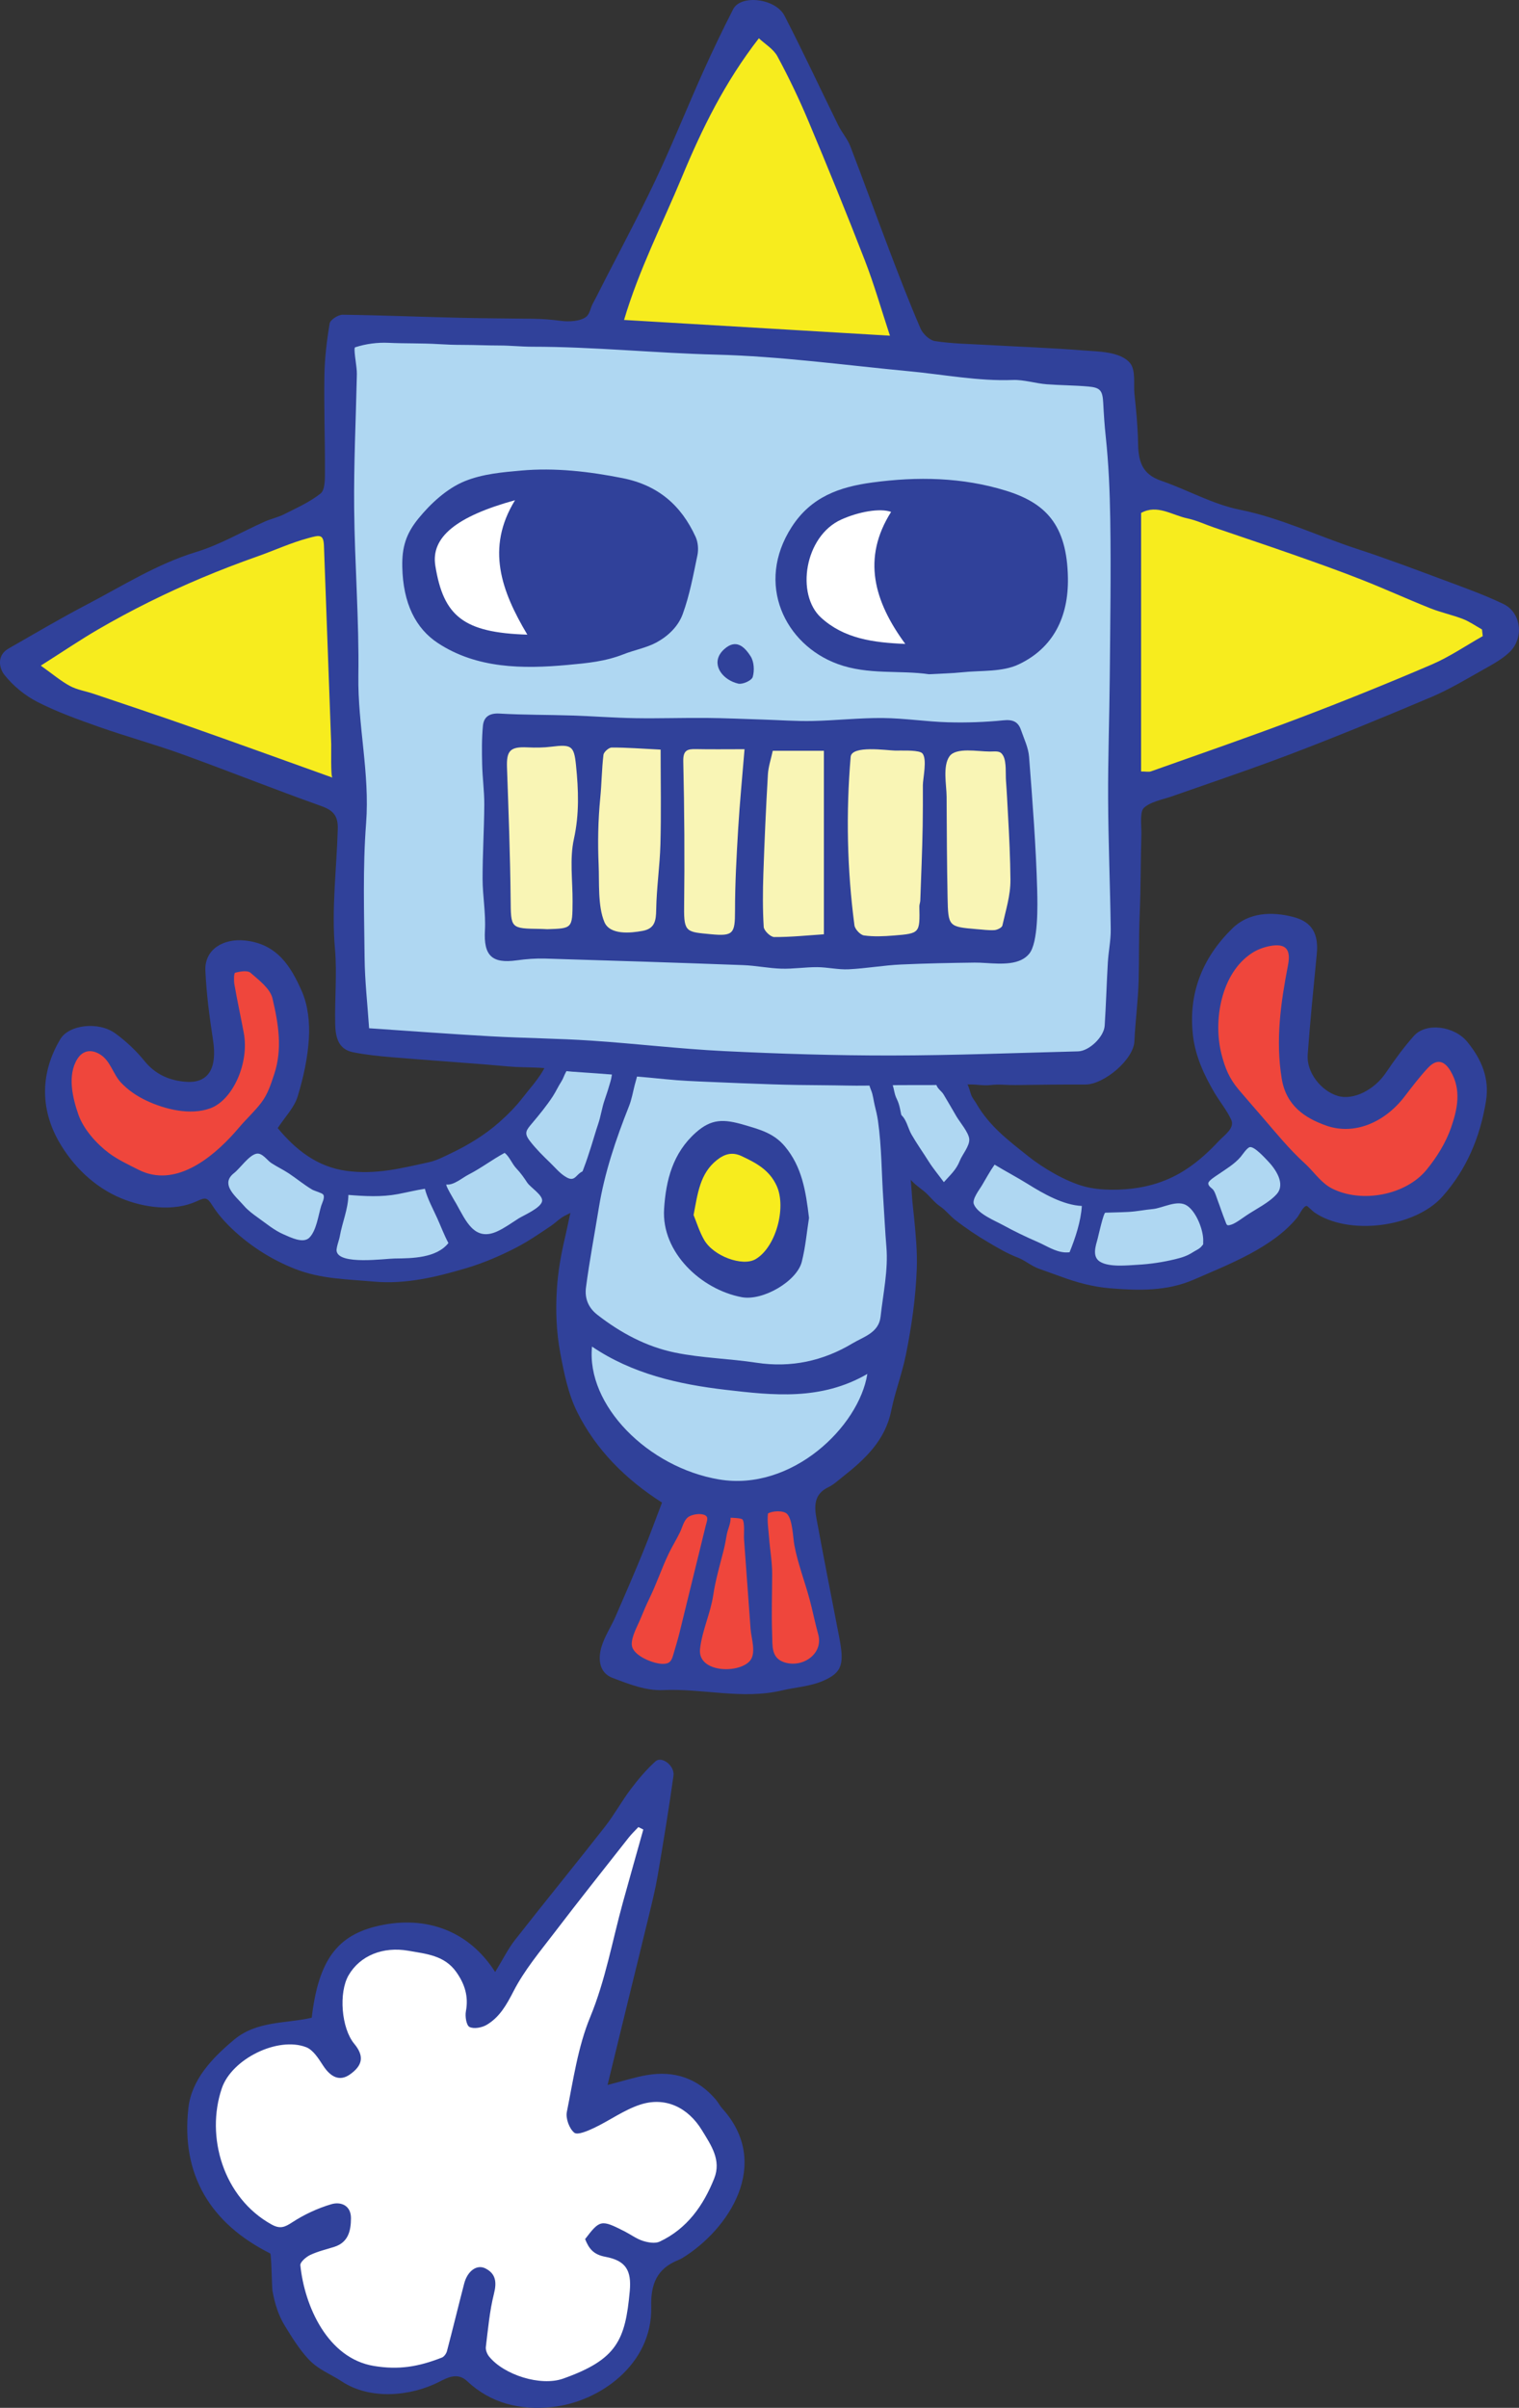 <svg version="1.1" xmlns="http://www.w3.org/2000/svg" xmlns:xlink="http://www.w3.org/1999/xlink" width="124.019" height="196.482" viewBox="0,0,124.019,196.482"><rect x="0" y="0" width="124.019" height="196.482" fill="#333333" stroke="none"/><g transform="translate(-181.56,-84.2)"><g data-paper-data="{&quot;isPaintingLayer&quot;:true}" fill="none" fill-rule="nonzero" stroke="none" stroke-width="1" stroke-linecap="butt" stroke-linejoin="miter" stroke-miterlimit="10" stroke-dasharray="" stroke-dashoffset="0" font-family="none" font-weight="none" font-size="none" text-anchor="none" style="mix-blend-mode: normal"><g id="Group"><path d="M301.493,175.674l-1.702,3.932l-4.207,3.278h-3.505l-3.406,-1.381l-7.512,-8.708l-1.703,-5.962c0,0 2.103,-2.868 2.203,-3.53c0.1,-0.662 2.704,-3.157 2.704,-3.157c0,0 2.304,-0.299 2.504,0c0.2,0.299 0.801,1.498 0.801,1.498l0.401,2.894l-0.3,3.094l0.1,2.453l-0.401,2.237l1.202,1.787c0,0 1.804,0.628 2.504,0.768c0.701,0.14 3.606,-0.768 3.606,-0.768l2.804,-4.024h2.204l1.702,1.365c0,-0.001 0.562,2.929 0,4.226z" id="Shape" fill="#ef463c"/><path d="M287.57,181.302l-4.307,3.794l-5.509,3.093c0,0 -5.409,0.2 -5.709,0c-0.3,-0.2 -6.31,-1.596 -6.31,-1.596l-5.809,-3.709l-3.505,-3.775l-2.688,-3.369l-0.619,-4.083v-2.926l2.304,-1.098l3.005,1.397l1.001,3.094l1.603,3.552l3.707,2.935l6.61,3.591l5.008,-0.898l3.606,-1.795l3.305,-3.833z" id="Shape" fill="#afd7f2"/><path d="M258.034,172.79c-0.085,-0.209 -0.098,-0.542 -0.062,-0.768c0.081,-0.515 0.773,-0.58 1.204,-0.472c0.608,0.153 1.087,0.605 1.377,1.145c0.147,0.274 0.191,0.558 0.296,0.843c0.093,0.252 0.283,0.471 0.419,0.705c1.088,1.872 2.595,2.996 4.252,4.316c1.225,0.975 3.049,2.044 4.567,2.457c1.312,0.357 3.081,0.324 4.424,0.102c2.09,-0.345 3.731,-1.198 5.292,-2.571c0.449,-0.395 0.844,-0.787 1.251,-1.222c0.481,-0.516 1.351,-1.067 1.023,-1.768c-0.357,-0.765 -0.939,-1.471 -1.369,-2.201c-0.837,-1.426 -1.54,-2.944 -1.74,-4.601c-0.423,-3.503 0.784,-6.428 3.215,-8.803c1.333,-1.303 3.219,-1.386 4.981,-0.923c1.551,0.408 2.062,1.409 1.904,3.029c-0.266,2.733 -0.541,5.468 -0.741,8.206c-0.104,1.433 1.071,2.947 2.454,3.364c1.267,0.382 2.985,-0.487 3.928,-1.886c0.706,-1.045 1.454,-2.074 2.292,-3.014c0.986,-1.107 3.296,-0.824 4.377,0.512c1.132,1.398 1.812,2.941 1.502,4.829c-0.478,2.921 -1.567,5.539 -3.55,7.771c-2.26,2.545 -7.698,3.213 -10.475,1.28c-0.074,-0.051 -0.561,-0.512 -0.597,-0.514c-0.288,-0.016 -0.597,0.708 -0.778,0.932c-1.995,2.471 -5.629,3.848 -8.453,5.081c-2.186,0.954 -4.494,0.9 -6.837,0.707c-1.37,-0.113 -2.706,-0.469 -3.991,-0.945c-0.606,-0.225 -1.232,-0.434 -1.827,-0.654c-0.62,-0.229 -1.129,-0.686 -1.749,-0.921c-0.799,-0.303 -1.556,-0.754 -2.296,-1.185c-0.96,-0.559 -1.919,-1.201 -2.79,-1.883c-0.427,-0.335 -0.768,-0.791 -1.206,-1.084c-0.523,-0.35 -0.87,-0.882 -1.359,-1.272c-0.331,-0.263 -0.658,-0.492 -0.959,-0.802c-0.314,-0.322 -0.595,-0.702 -0.879,-1.048c-0.633,-0.773 -0.968,-1.598 -1.339,-2.515c-0.148,-0.365 -0.105,-0.887 -0.061,-1.278c0.04,-0.367 0.027,-0.751 0.425,-0.799c0.267,-0.031 0.648,0.005 0.872,0.158c0.538,0.368 0.644,1.147 0.947,1.674c0.43,0.749 0.932,1.452 1.391,2.183c0.377,0.601 0.846,1.155 1.254,1.712c0.512,-0.581 1.01,-1.004 1.296,-1.736c0.2,-0.513 0.815,-1.208 0.777,-1.773c-0.037,-0.541 -0.783,-1.401 -1.056,-1.874c-0.343,-0.593 -0.688,-1.186 -1.04,-1.774c-0.154,-0.259 -0.452,-0.437 -0.566,-0.72zM282.69,173.113c0.632,0.745 1.267,1.467 1.909,2.211c1.154,1.337 2.198,2.631 3.508,3.826c0.067,0.06 0.132,0.124 0.197,0.188c0.638,0.638 1.186,1.424 1.998,1.839c2.399,1.228 6.008,0.569 7.722,-1.513c0.842,-1.023 1.584,-2.22 2.013,-3.461c0.508,-1.471 0.867,-3.065 -0.046,-4.604c-0.538,-0.908 -1.165,-0.983 -1.841,-0.263c-0.697,0.742 -1.312,1.562 -1.935,2.369c-1.622,2.1 -4.092,3.152 -6.377,2.345c-1.759,-0.622 -3.27,-1.637 -3.63,-3.825c-0.517,-3.15 -0.082,-6.202 0.512,-9.266c0.254,-1.305 -0.188,-1.805 -1.481,-1.562c-0.508,0.096 -1.033,0.294 -1.465,0.575c-2.529,1.645 -3.174,5.517 -2.492,8.223c0.288,1.141 0.636,2.005 1.409,2.918zM280.212,180.75c-0.02,0.262 0.317,0.401 0.432,0.583c0.153,0.24 0.233,0.557 0.335,0.823c0.205,0.535 0.377,1.084 0.59,1.615c0.073,0.181 0.103,0.301 0.157,0.363c0.062,0.072 0.154,0.067 0.382,-0.008c0.36,-0.12 0.912,-0.544 1.24,-0.762c0.772,-0.515 1.835,-1.032 2.448,-1.722c0.752,-0.848 -0.112,-2.072 -0.739,-2.72c-0.252,-0.261 -1.075,-1.171 -1.446,-1.116c-0.23,0.034 -0.62,0.635 -0.762,0.801c-0.508,0.593 -1.196,0.993 -1.855,1.447c-0.168,0.116 -0.766,0.483 -0.782,0.695zM271.367,187.154c0.746,0.47 2.249,0.299 3.088,0.253c1.028,-0.057 2.052,-0.212 3.052,-0.454c0.54,-0.131 0.962,-0.258 1.448,-0.571c0.221,-0.142 0.551,-0.275 0.714,-0.49c0.18,-0.238 0.109,-0.044 0.126,-0.38c0.005,-0.102 0.002,-0.213 -0.009,-0.329c-0.085,-0.895 -0.627,-2.145 -1.304,-2.596c-0.797,-0.532 -1.98,0.201 -2.823,0.276c-0.639,0.056 -1.273,0.191 -1.914,0.228c-0.648,0.038 -1.293,0.043 -1.94,0.066c-0.15,0.005 -0.573,1.909 -0.619,2.086c-0.165,0.618 -0.487,1.492 0.181,1.913zM261.068,182.456c0.302,0.794 1.727,1.353 2.412,1.729c0.915,0.502 1.851,0.951 2.809,1.366c0.712,0.309 1.421,0.796 2.215,0.846c0.124,0.007 0.252,0.004 0.381,-0.012c0.478,-1.178 0.924,-2.524 1.001,-3.778c-1.502,-0.065 -3.139,-0.998 -4.386,-1.776c-0.892,-0.556 -1.846,-1.055 -2.736,-1.595c-0.379,0.532 -0.707,1.149 -1.046,1.714c-0.189,0.316 -0.803,1.099 -0.65,1.507z" id="Shape" fill="#30419a"/></g><g id="Group"><path d="M202.635,162.541l1.602,1.297l1.603,2.994l-0.501,4.616l-1.402,3.428l-4.307,4.032l-2.955,2.395l-3.806,-0.599l-3.856,-1.298l-2.103,-2.495l-0.2,-2.036l-0.601,-2.854l1.202,-1.938c0,0 1.102,-0.956 1.803,-1.056c0.701,-0.1 1.502,1.056 1.502,1.056l2.704,1.838l3.355,1.597h1.653l1.302,-1.397v-3.193v-3.892v-2.495c1.803,-1.198 3.005,0 3.005,0z" id="Shape" fill="#ef463c"/><path d="M202.735,176.752l1.101,1.203l5.709,2.75h4.856l4.157,-1.298l3.406,-1.996l2.204,-2.536l1.802,-2.081l1.002,-2.168l1.302,-2.196c0,0 0.601,-1.796 0.701,-2.295c0.1,-0.499 1.803,0 1.803,0l3.105,0.798l0.613,2.565l-2.115,3.296l-2.156,7.212l-2.852,2.195l-5.408,3.394l-6.01,1.996l-8.224,-0.399l-5.098,-2.096l-3.505,-3.794z" id="Shape" fill="#afd7f2"/><path d="M229.123,179.786c0.205,-0.088 0.523,-0.207 0.76,-0.156c0.469,0.102 0.352,1.08 0.238,1.421c-0.269,0.801 -0.898,1.53 -1.632,1.945c-0.364,0.206 -0.78,0.358 -1.121,0.598c-0.285,0.201 -0.541,0.45 -0.837,0.648c-0.909,0.611 -1.814,1.236 -2.788,1.743c-1.317,0.684 -2.707,1.28 -4.129,1.702c-2.443,0.726 -4.954,1.326 -7.521,1.094c-2.215,-0.2 -4.311,-0.205 -6.419,-1.026c-2.023,-0.788 -3.898,-2.007 -5.434,-3.538c-0.498,-0.497 -0.954,-1.04 -1.332,-1.634c-0.431,-0.678 -0.553,-0.698 -1.294,-0.357c-1.88,0.866 -4.311,0.524 -6.165,-0.245c-2.181,-0.906 -3.959,-2.636 -5.108,-4.675c-1.499,-2.66 -1.491,-5.584 0.149,-8.318c0.705,-1.174 3.111,-1.46 4.481,-0.464c0.88,0.64 1.702,1.411 2.386,2.256c0.901,1.111 2.068,1.603 3.397,1.696c1.837,0.129 2.551,-1.114 2.2,-3.399c-0.289,-1.88 -0.541,-3.775 -0.626,-5.672c-0.077,-1.752 1.49,-2.64 3.222,-2.46c2.653,0.275 3.766,2.134 4.649,4.134c0.506,1.145 0.654,2.552 0.582,3.82c-0.092,1.615 -0.45,3.244 -0.927,4.796c-0.272,0.886 -1.011,1.63 -1.619,2.559c1.452,1.757 3.205,3.16 5.604,3.489c2.406,0.329 4.452,-0.207 6.737,-0.704c0.611,-0.133 1.189,-0.436 1.748,-0.702c1.428,-0.679 2.807,-1.508 3.994,-2.559c0.71,-0.627 1.36,-1.286 1.938,-2.032c0.775,-1 1.615,-1.851 2.046,-3.053c0.174,-0.486 0.203,-1.04 0.816,-1.142c0.325,-0.054 0.767,0.017 0.944,0.319c0.183,0.312 0.156,0.964 0.048,1.295c-0.069,0.21 -0.227,0.313 -0.334,0.498c-0.148,0.257 -0.225,0.546 -0.389,0.799c-0.252,0.389 -0.444,0.819 -0.699,1.209c-0.5,0.763 -1.079,1.469 -1.667,2.167c-0.495,0.588 -0.709,0.808 -0.193,1.475c0.499,0.645 1.053,1.191 1.636,1.753c0.436,0.42 0.833,0.925 1.374,1.218c0.273,0.148 0.446,0.135 0.591,0.051c0.217,-0.124 0.37,-0.407 0.694,-0.547zM200.704,176.637c0.132,-0.147 0.258,-0.293 0.379,-0.436c0.582,-0.689 1.26,-1.298 1.806,-2.018c0.543,-0.716 0.775,-1.478 1.054,-2.311c0.692,-2.067 0.352,-4.125 -0.135,-6.198c-0.188,-0.802 -1.097,-1.486 -1.792,-2.092c-0.248,-0.217 -0.856,-0.113 -1.258,-0.004c-0.103,0.028 -0.115,0.642 -0.058,0.968c0.232,1.318 0.517,2.627 0.764,3.943c0.46,2.451 -0.892,5.478 -2.735,6.15c-1.645,0.6 -3.71,0.084 -5.233,-0.635c-0.769,-0.363 -1.487,-0.852 -2.067,-1.472c-0.626,-0.668 -0.845,-1.72 -1.627,-2.245c-0.721,-0.484 -1.463,-0.423 -1.933,0.335c-0.823,1.326 -0.388,3.171 0.1,4.554c0.416,1.178 1.48,2.363 2.465,3.102c0.743,0.557 1.612,0.958 2.448,1.381c2.944,1.487 5.937,-0.917 7.823,-3.023zM207.948,181.676c-0.089,-0.128 -0.72,-0.298 -0.894,-0.399c-0.663,-0.39 -1.264,-0.894 -1.903,-1.319c-0.468,-0.311 -0.98,-0.549 -1.449,-0.858c-0.334,-0.22 -0.73,-0.844 -1.198,-0.757c-0.615,0.114 -1.341,1.196 -1.838,1.584c-0.532,0.416 -0.546,0.849 -0.344,1.267c0.245,0.504 0.803,0.987 1.151,1.394c0.319,0.372 0.76,0.699 1.16,0.983c0.67,0.476 1.318,1.026 2.079,1.355c0.556,0.24 1.59,0.772 2.099,0.275c0.589,-0.576 0.743,-1.862 0.976,-2.614c0.066,-0.211 0.323,-0.678 0.16,-0.911zM218.17,185.633c-0.332,-0.614 -0.614,-1.366 -0.912,-2.025c-0.342,-0.758 -0.8,-1.59 -1.009,-2.402c-0.745,0.114 -1.479,0.297 -2.207,0.435c-1.325,0.251 -2.703,0.174 -4.037,0.067c-0.025,1.184 -0.508,2.251 -0.707,3.401c-0.034,0.196 -0.157,0.537 -0.221,0.823c-0.032,0.142 -0.049,0.271 -0.034,0.36c0.194,1.157 3.954,0.61 4.763,0.603c1.389,-0.013 3.392,-0.032 4.364,-1.26zM225.82,182.214c0.081,-0.492 -0.959,-1.121 -1.214,-1.509c-0.278,-0.423 -0.531,-0.784 -0.889,-1.162c-0.356,-0.376 -0.556,-0.955 -0.954,-1.267c-1.01,0.542 -1.912,1.241 -2.938,1.766c-0.525,0.268 -1.219,0.891 -1.81,0.816c-0.074,-0.009 0.079,0.305 0.271,0.656c0.224,0.408 0.499,0.865 0.529,0.917c0.784,1.389 1.472,3.102 3.338,2.253c0.617,-0.281 1.16,-0.684 1.736,-1.048c0.429,-0.271 1.839,-0.859 1.931,-1.423z" id="Shape" fill="#30419a"/></g><g id="Group"><path d="M234.787,233.497l-4.007,17.265l-0.553,5.389l1.455,-0.998l2.404,-0.898l2.805,0.499l3.656,2.695c0,0 0.85,3.692 1.145,3.991c0.294,0.299 -3.799,5.389 -3.799,5.389l-3.806,1.996l-1.302,6.786l-3.406,2.795l-4.608,0.698c0,0 -3.305,-0.499 -3.606,-0.998c-0.3,-0.499 -1.565,-1.198 -1.565,-1.198l-5.146,1.198c0,0 -3.005,0 -3.305,0c-0.3,0 -3.416,-2.695 -3.416,-2.695l-2.494,-3.493l-0.401,-3.293l1.002,-2.195h-3.105l-2.805,-2.795l-2.304,-4.69l0.801,-4.706l2.604,-2.579l3.706,-1.696l3.406,0.499v-4.191c0,0 1.502,-2.495 1.803,-2.595c0.3,-0.099 2.805,-1.398 2.805,-1.398l3.906,0.2l3.706,2.096l0.901,2.695l13.622,-17.864z" id="Shape" fill="#ffffff"/><path d="M240.529,256.254c4.1,4.529 0.504,9.899 -3.255,12.202c-0.104,0.063 -0.216,0.118 -0.331,0.164c-1.739,0.698 -2.263,1.947 -2.216,3.814c0.117,4.719 -4.243,7.779 -8.087,8.182c-2.592,0.271 -4.986,-0.273 -6.947,-2.117c-0.797,-0.75 -1.652,-0.253 -2.291,0.07c-2.351,1.189 -5.635,1.471 -7.918,-0.031c-0.966,-0.636 -1.941,-0.959 -2.769,-1.859c-0.745,-0.81 -1.323,-1.758 -1.899,-2.689c-0.531,-0.857 -0.831,-1.859 -1.008,-2.844c-0.059,-0.329 -0.081,-3.01 -0.188,-3.063c-4.865,-2.438 -7.292,-6.409 -6.68,-11.864c0.26,-2.313 1.923,-4.066 3.731,-5.576c1.865,-1.557 4.21,-1.304 6.338,-1.792c0.555,-4.684 2.069,-6.747 5.48,-7.508c3.903,-0.871 7.376,0.44 9.499,3.777c0.609,-0.995 1.037,-1.874 1.627,-2.627c2.418,-3.089 4.903,-6.126 7.322,-9.213c0.769,-0.98 1.37,-2.089 2.122,-3.084c0.609,-0.807 1.271,-1.594 2.019,-2.269c0.504,-0.455 1.582,0.351 1.468,1.175c-0.379,2.73 -0.832,5.451 -1.293,8.169c-0.184,1.078 -0.45,2.145 -0.706,3.211c-0.599,2.486 -1.215,4.967 -1.822,7.45c-0.504,2.061 -1.005,4.123 -1.561,6.405c1.267,-0.323 2.225,-0.636 3.207,-0.805c2.25,-0.386 4.166,0.256 5.654,2.026c0.183,0.218 0.31,0.486 0.503,0.696zM238.865,258.022c-1.121,-1.835 -2.974,-2.762 -5.052,-2.076c-1.311,0.432 -2.477,1.29 -3.739,1.89c-0.517,0.245 -1.359,0.611 -1.626,0.396c-0.41,-0.332 -0.715,-1.168 -0.607,-1.699c0.526,-2.606 0.901,-5.305 1.905,-7.735c1.259,-3.049 1.808,-6.239 2.672,-9.366c0.548,-1.982 1.109,-3.96 1.665,-5.94c-0.135,-0.066 -0.269,-0.133 -0.404,-0.199c-0.268,0.288 -0.557,0.56 -0.799,0.868c-2.018,2.565 -4.051,5.119 -6.03,7.713c-1.186,1.554 -2.469,3.079 -3.355,4.798c-0.576,1.119 -1.135,2.127 -2.2,2.758c-0.388,0.23 -1.042,0.351 -1.401,0.174c-0.258,-0.127 -0.374,-0.862 -0.296,-1.277c0.23,-1.216 -0.093,-2.233 -0.788,-3.212c-0.965,-1.359 -2.456,-1.475 -3.9,-1.73c-2.08,-0.368 -3.956,0.395 -4.886,1.993c-0.83,1.425 -0.593,4.332 0.457,5.596c0.822,0.99 0.712,1.762 -0.361,2.51c-0.801,0.558 -1.536,0.262 -2.188,-0.742c-0.368,-0.567 -0.808,-1.271 -1.38,-1.49c-2.317,-0.888 -6.065,0.956 -6.88,3.351c-1.338,3.929 0.103,8.925 4.056,11.116c0.709,0.393 1.082,0.223 1.703,-0.182c0.967,-0.63 2.058,-1.137 3.166,-1.467c0.794,-0.237 1.623,0.093 1.617,1.143c-0.005,0.995 -0.201,1.963 -1.357,2.332c-0.66,0.211 -1.346,0.367 -1.966,0.661c-0.341,0.161 -0.834,0.583 -0.808,0.843c0.335,3.328 2.228,7.591 5.996,8.215c2.045,0.338 3.648,0.066 5.558,-0.683c0.183,-0.072 0.362,-0.326 0.416,-0.529c0.483,-1.833 0.928,-3.676 1.405,-5.511c0.266,-1.021 1.03,-1.592 1.737,-1.233c0.85,0.432 0.931,1.125 0.694,2.065c-0.356,1.413 -0.483,2.884 -0.662,4.336c-0.031,0.248 0.097,0.576 0.26,0.78c1.206,1.505 4.213,2.462 6.053,1.809c4.395,-1.56 5.072,-3.138 5.437,-7.143c0.153,-1.685 -0.322,-2.488 -1.993,-2.798c-0.99,-0.184 -1.348,-0.683 -1.653,-1.443c1.204,-1.581 1.308,-1.604 3.215,-0.636c0.502,0.255 0.968,0.609 1.495,0.778c0.429,0.138 1.006,0.238 1.379,0.063c2.234,-1.049 3.567,-2.941 4.45,-5.15c0.601,-1.505 -0.249,-2.709 -1.005,-3.946z" id="Shape" fill="#30419a"/></g><g id="Group"><path d="M249.409,219.625l-5.826,1.397h-8.597l-3.305,-1.597l5.209,-12.874h9.816z" id="Shape" fill="#ef463c"/><path d="M235.769,164.936h5.227h5.198l4.016,1.497l2.905,3.65c0,0 0.901,3.136 0.578,3.636c-0.323,0.499 1.07,6.687 1.07,6.687v10.878l-2.149,9.381l-5.002,4.291c0,0 -5.314,1.597 -5.915,1.595c-0.6,-0.002 -4.307,-0.398 -4.307,-0.398l-4.007,-2.595l-4.106,-5.489l-0.801,-3.792v-5.448l1.202,-6.915l2.704,-10.466z" id="Shape" fill="#afd7f2"/><path d="M244.874,177.955l1.32,2.35v3.493l-1.32,3.792l-2.526,1.239l-3.05,-1.239l-2.408,-4.191v-3.393l2.303,-2.051l2.513,-1.204z" id="Shape" fill="#f7ec1e"/><path d="M235.779,182.864c0.147,-2.351 0.71,-4.581 2.604,-6.256c1.258,-1.113 2.246,-1.109 3.915,-0.62c1.281,0.376 2.434,0.675 3.34,1.754c1.397,1.665 1.712,3.636 1.974,5.84c-0.174,1.095 -0.282,2.364 -0.59,3.583c-0.398,1.579 -3.168,3.213 -4.907,2.886c-3.322,-0.626 -6.555,-3.668 -6.335,-7.187zM238.188,183.349c0.232,0.56 0.465,1.335 0.856,2.02c0.77,1.348 3.143,2.2 4.202,1.583c1.663,-0.97 2.528,-4.198 1.735,-5.965c-0.591,-1.317 -1.683,-1.888 -2.871,-2.447c-0.779,-0.366 -1.401,-0.169 -2.021,0.323c-1.377,1.094 -1.561,2.69 -1.901,4.485z" id="Shape" fill="#30419a"/><path d="M255.195,175.406c0.132,0.551 0.274,1.081 0.352,1.646c0.1,0.726 0.285,1.463 0.3,2.195c0.018,0.833 0.122,1.677 0.169,2.513c0.034,0.603 0.113,1.165 0.171,1.763c0.134,1.39 0.276,2.784 0.225,4.183c-0.087,2.367 -0.421,4.721 -0.889,7.041c-0.311,1.541 -0.886,3.029 -1.199,4.569c-0.49,2.424 -2.133,3.953 -3.946,5.383c-0.385,0.303 -0.754,0.653 -1.189,0.859c-1.174,0.559 -1.156,1.543 -0.967,2.562c0.594,3.202 1.216,6.399 1.84,9.595c0.442,2.261 0.295,2.95 -1.307,3.648c-1.037,0.452 -2.24,0.516 -3.362,0.781c-3.237,0.762 -6.472,-0.182 -9.719,-0.029c-1.356,0.064 -2.794,-0.496 -4.108,-0.998c-1.087,-0.415 -1.191,-1.53 -0.903,-2.513c0.255,-0.869 0.785,-1.654 1.153,-2.494c0.749,-1.711 1.491,-3.428 2.2,-5.157c0.553,-1.35 1.051,-2.723 1.595,-4.139c-2.962,-1.891 -5.383,-4.297 -6.928,-7.396c-0.74,-1.486 -1.08,-3.208 -1.388,-4.862c-0.313,-1.686 -0.377,-3.408 -0.272,-5.117c0.091,-1.476 0.349,-2.908 0.689,-4.35c0.191,-0.809 0.329,-1.63 0.553,-2.432c0.29,-1.036 0.55,-2.089 0.941,-3.095c0.232,-0.598 0.431,-1.217 0.626,-1.828c0.193,-0.604 0.36,-1.211 0.565,-1.81c0.221,-0.645 0.305,-1.329 0.531,-1.972c0.178,-0.505 0.335,-1.009 0.481,-1.521c0.15,-0.526 0.131,-1.11 0.394,-1.602c0.246,-0.462 0.906,-0.903 1.455,-0.691c0.526,0.203 0.424,1.09 0.38,1.517c-0.04,0.387 -0.165,0.72 -0.258,1.089c-0.148,0.583 -0.246,1.172 -0.47,1.734c-1.066,2.686 -1.99,5.408 -2.456,8.269c-0.353,2.168 -0.765,4.329 -1.051,6.505c-0.111,0.843 0.15,1.63 0.927,2.235c1.903,1.481 4.004,2.607 6.342,3.087c2.18,0.447 4.442,0.489 6.65,0.826c2.833,0.433 5.46,-0.148 7.855,-1.587c0.865,-0.521 2.132,-0.849 2.277,-2.163c0.209,-1.895 0.635,-3.82 0.477,-5.691c-0.108,-1.27 -0.163,-2.543 -0.249,-3.815c-0.147,-2.16 -0.134,-4.342 -0.439,-6.484c-0.062,-0.435 -0.168,-0.862 -0.272,-1.288c-0.093,-0.381 -0.133,-0.823 -0.281,-1.183c-0.241,-0.586 -0.33,-1.113 -0.25,-1.758c0.022,-0.178 0.095,-0.389 0.269,-0.487c0.158,-0.089 0.635,-0.114 0.799,-0.044c0.6,0.256 0.598,1.129 0.846,1.626c0.168,0.337 0.186,0.675 0.29,1.019c0.04,0.131 0.095,0.255 0.154,0.377c0.233,0.481 0.275,0.977 0.397,1.481zM238.471,211.592c0.234,-0.957 0.467,-1.913 0.702,-2.87c0.12,-0.489 0.331,-0.839 -0.304,-0.955c-0.318,-0.058 -0.859,0.035 -1.123,0.231c-0.364,0.271 -0.481,0.848 -0.668,1.235c-0.289,0.596 -0.642,1.159 -0.928,1.756c-0.573,1.198 -0.99,2.463 -1.575,3.658c-0.26,0.533 -0.49,1.083 -0.715,1.632c-0.243,0.592 -0.765,1.492 -0.717,2.149c0.004,0.049 0.013,0.096 0.025,0.144c0.225,0.808 1.783,1.391 2.47,1.402c0.575,0.01 0.738,-0.207 0.886,-0.723c0.167,-0.58 0.361,-1.193 0.504,-1.774c0.483,-1.961 0.963,-3.923 1.442,-5.885zM242.843,217.149c-0.102,-1.402 -0.205,-2.805 -0.307,-4.207c-0.077,-1.054 -0.154,-2.108 -0.231,-3.163c-0.024,-0.331 0.078,-1.329 -0.125,-1.589c-0.099,-0.121 -0.977,-0.141 -0.976,-0.137c0.037,0.432 -0.227,0.933 -0.304,1.357c-0.079,0.43 -0.147,0.856 -0.255,1.28c-0.297,1.177 -0.668,2.43 -0.85,3.659c-0.222,1.499 -0.909,2.886 -1.08,4.406c-0.214,1.906 3.041,2.044 4.031,1.02c0.601,-0.622 0.151,-1.879 0.097,-2.627zM247.658,214.703c-0.395,-1.467 -0.965,-2.928 -1.243,-4.421c-0.117,-0.628 -0.138,-2.057 -0.589,-2.538c-0.291,-0.308 -1.21,-0.263 -1.565,-0.038c-0.078,0.595 0.043,1.335 0.087,1.938c0.072,0.991 0.258,1.999 0.256,2.993c-0.004,1.627 -0.065,3.274 -0.002,4.901c0.035,0.951 -0.1,1.955 0.999,2.31c0.769,0.248 1.595,0.057 2.155,-0.404c0.53,-0.436 0.823,-1.114 0.605,-1.89c-0.261,-0.929 -0.447,-1.903 -0.703,-2.853zM252.374,196.315c-3.774,2.187 -7.682,1.75 -11.563,1.297c-3.872,-0.452 -7.636,-1.308 -10.916,-3.529c-0.479,4.784 4.572,9.864 10.371,10.841c5.936,1 11.427,-4.303 12.108,-8.609z" id="Shape" fill="#30419a"/></g><g id="Group"><path d="M273.248,116.135v51.895l-2.003,2.994h-35.476l-26.223,-2.395l0.601,-12.275l-0.601,-42.114l0.401,-3.094l61.298,3.094z" id="Shape" fill="#afd7f2"/><path d="M263.332,130.566l-0.501,4.73l-6.811,2.395l-6.11,-0.929l-3.105,-2.464c0,0 -0.501,-2.595 -0.601,-3.05c-0.1,-0.455 0.601,-2.75 0.601,-2.75c0,0 1.903,-2.483 2.204,-3.082c0.3,-0.599 3.806,-0.399 4.207,-0.499c0.401,-0.1 7.011,0.499 7.011,0.499z" id="Shape" fill="#ffffff"/><path d="M232.382,133.6c0,0 -6.711,3.393 -7.111,3.163c-0.4,-0.231 -4.407,0.03 -4.363,0c0.044,-0.031 -3.85,-1.965 -3.85,-1.965c0,0 -1.102,-3.094 -1.102,-3.499c0,-0.405 0.701,-3.587 0.701,-3.587c0,0 1.502,-1.597 1.803,-1.896c0.3,-0.299 5.409,-1.896 5.409,-1.896l8.013,0.499z" id="Shape" fill="#ffffff"/><path d="M264.734,146.074l-0.802,15.568l-41.166,-0.723l-0.801,-16.841h41.967z" id="Shape" fill="#f9f5b5"/><path d="M209.045,126.514l0.901,22.853l-25.541,-9.369l-1.001,-2.307l24.328,-11.676z" id="Shape" fill="#f7ec1e"/><path d="M239.694,91.086l3.656,-5.389l1.524,0.599l7.24,15.369l4.699,11.846l-27.135,-1.867z" id="Shape" fill="#f7ec1e"/><path d="M303.396,134.098l0.701,1.896l-22.937,10.678l-7.712,3.094l-0.201,-25.848z" id="Shape" fill="#f7ec1e"/><g id="Shape" fill="#30419a"><path d="M274.911,150.175c-0.302,0.341 -0.148,1.573 -0.163,2.084c-0.066,2.207 -0.045,4.395 -0.139,6.597c-0.076,1.784 -0.038,3.571 -0.085,5.355c-0.043,1.662 -0.272,3.305 -0.346,4.964c-0.067,1.496 -2.493,3.529 -4.005,3.524c-1.904,-0.006 -3.808,0.016 -5.711,0.043c-0.666,0.01 -1.356,-0.082 -2.016,-0.002c-0.559,0.068 -1.075,-0.048 -1.634,-0.045c-0.389,0.002 -0.779,-0.01 -1.167,0.005c-1.293,0.05 -2.6,0.045 -3.892,0.044c-1.143,-0.001 -2.287,0.022 -3.43,0.043c-1.129,0.02 -2.25,-0.023 -3.371,-0.029c-1.476,-0.008 -2.952,-0.028 -4.427,-0.077c-1.702,-0.057 -3.404,-0.126 -5.106,-0.199c-1.164,-0.05 -2.319,-0.095 -3.481,-0.214c-1.874,-0.193 -3.754,-0.333 -5.635,-0.478c-0.682,-0.053 -1.364,-0.088 -2.046,-0.142c-0.891,-0.071 -1.769,-0.275 -2.663,-0.319c-0.851,-0.041 -1.712,-0.031 -2.562,-0.107c-0.659,-0.059 -1.317,-0.118 -1.976,-0.171c-2.518,-0.201 -5.039,-0.371 -7.556,-0.584c-1.044,-0.089 -2.094,-0.198 -3.12,-0.404c-1.255,-0.252 -1.432,-1.317 -1.454,-2.334c-0.044,-2.036 0.161,-4.087 -0.018,-6.106c-0.291,-3.276 0.138,-6.517 0.229,-9.772c0.031,-1.104 -0.379,-1.534 -1.386,-1.891c-3.792,-1.347 -7.529,-2.844 -11.314,-4.212c-2.228,-0.806 -4.522,-1.433 -6.758,-2.22c-1.716,-0.604 -3.445,-1.223 -5.06,-2.047c-1.022,-0.521 -1.99,-1.317 -2.7,-2.212c-0.434,-0.549 -0.639,-1.589 0.343,-2.15c2.111,-1.205 4.204,-2.445 6.357,-3.57c2.938,-1.535 5.74,-3.325 8.971,-4.31c1.934,-0.59 3.722,-1.647 5.585,-2.477c0.517,-0.23 1.087,-0.346 1.589,-0.601c1.021,-0.517 2.094,-0.992 2.975,-1.695c0.353,-0.283 0.35,-1.123 0.352,-1.709c0.01,-2.639 -0.086,-5.279 -0.044,-7.917c0.023,-1.42 0.192,-2.847 0.43,-4.247c0.051,-0.299 0.693,-0.714 1.058,-0.71c3.253,0.04 6.504,0.183 9.757,0.253c1.915,0.041 3.832,0.051 5.748,0.075c0.807,0.01 1.557,0.07 2.344,0.174c0.581,0.077 1.564,0.049 2.04,-0.338c0.292,-0.236 0.355,-0.737 0.522,-1.048c0.386,-0.717 0.743,-1.445 1.117,-2.171c1.54,-2.986 3.123,-5.951 4.525,-9.027c1.163,-2.551 2.218,-5.152 3.365,-7.711c0.779,-1.735 1.601,-3.452 2.47,-5.144c0.622,-1.21 3.454,-0.889 4.195,0.548c1.52,2.948 2.918,5.957 4.384,8.932c0.287,0.583 0.743,1.092 0.975,1.69c1.088,2.817 2.109,5.66 3.184,8.482c0.817,2.148 1.643,4.295 2.554,6.403c0.192,0.445 0.734,0.963 1.18,1.032c1.364,0.212 2.759,0.231 4.143,0.309c2.66,0.15 5.326,0.242 7.981,0.454c1.128,0.09 2.99,0.07 3.793,1.017c0.503,0.592 0.287,1.769 0.369,2.526c0.145,1.335 0.273,2.672 0.296,4.015c0.026,1.524 0.34,2.546 1.895,3.08c2.153,0.74 4.198,1.915 6.4,2.356c3.347,0.671 6.371,2.151 9.563,3.194c2.365,0.772 4.698,1.651 7.031,2.52c1.662,0.62 3.342,1.216 4.938,1.981c1.47,0.704 1.708,2.796 0.487,3.946c-0.607,0.572 -1.377,0.99 -2.116,1.404c-1.387,0.778 -2.758,1.611 -4.218,2.23c-3.84,1.627 -7.697,3.218 -11.595,4.699c-2.112,0.803 -4.246,1.55 -6.382,2.292c-1.088,0.377 -2.175,0.754 -3.261,1.135c-0.635,0.223 -1.837,0.452 -2.312,0.985zM208.702,147.654c-0.151,-0.054 -0.089,-2.445 -0.1,-2.717c-0.034,-0.932 -0.068,-1.863 -0.102,-2.795c-0.067,-1.82 -0.133,-3.641 -0.2,-5.462c-0.065,-1.773 -0.13,-3.547 -0.195,-5.32c-0.033,-0.872 -0.064,-1.744 -0.096,-2.617c-0.036,-0.993 -0.379,-0.873 -1.269,-0.635c-1.452,0.389 -2.75,0.999 -4.176,1.501c-1.525,0.537 -3.035,1.118 -4.525,1.744c-2.91,1.224 -5.745,2.625 -8.474,4.212c-1.47,0.856 -2.88,1.815 -4.674,2.952c0.985,0.7 1.638,1.262 2.38,1.66c0.59,0.316 1.293,0.422 1.939,0.64c2.557,0.864 5.118,1.713 7.662,2.608c3.851,1.355 7.69,2.745 11.829,4.228zM232.511,110.308c7.372,0.436 14.403,0.853 21.708,1.285c-0.732,-2.22 -1.297,-4.207 -2.041,-6.125c-1.477,-3.808 -3.021,-7.591 -4.603,-11.357c-0.759,-1.807 -1.608,-3.584 -2.539,-5.308c-0.326,-0.604 -1.019,-1.009 -1.518,-1.479c-2.791,3.596 -4.64,7.378 -6.264,11.282c-1.609,3.869 -3.532,7.618 -4.743,11.703zM272.246,160.05c-0.046,-3.551 -0.198,-7.1 -0.214,-10.651c-0.016,-3.317 0.106,-6.634 0.135,-9.951c0.037,-4.297 0.106,-8.595 0.039,-12.891c-0.035,-2.253 -0.13,-4.508 -0.37,-6.75c-0.098,-0.917 -0.156,-1.808 -0.203,-2.724c-0.053,-1.034 -0.252,-1.257 -1.224,-1.343c-1.125,-0.099 -2.256,-0.098 -3.382,-0.182c-0.919,-0.069 -1.872,-0.386 -2.784,-0.351c-2.792,0.107 -5.622,-0.443 -8.407,-0.707c-5.273,-0.5 -10.544,-1.229 -15.828,-1.362c-4.999,-0.126 -9.984,-0.645 -14.975,-0.645c-0.913,0 -1.793,-0.1 -2.704,-0.1c-1.016,0 -2.023,-0.05 -3.041,-0.05c-0.644,0 -1.274,-0.022 -1.917,-0.062c-1.355,-0.086 -2.731,-0.041 -4.085,-0.106c-0.913,-0.044 -1.869,0.084 -2.729,0.365c-0.15,0.049 0.082,1.253 0.132,1.924c0.012,0.162 0.007,0.326 0.003,0.49c-0.08,3.572 -0.252,7.144 -0.217,10.715c0.044,4.561 0.41,9.123 0.344,13.68c-0.058,4.029 0.944,7.967 0.632,12.022c-0.281,3.646 -0.159,7.327 -0.123,10.991c0.018,1.877 0.234,3.752 0.368,5.745c3.546,0.237 6.748,0.48 9.953,0.657c2.733,0.152 5.474,0.172 8.204,0.354c3.621,0.241 7.229,0.677 10.852,0.854c4.53,0.221 9.069,0.363 13.604,0.357c5.091,-0.005 10.181,-0.208 15.272,-0.337c0.903,-0.023 2.112,-1.177 2.171,-2.095c0.111,-1.722 0.158,-3.448 0.259,-5.171c0.052,-0.894 0.246,-1.785 0.234,-2.675zM274.724,147.153c0.404,0 0.627,0.056 0.806,-0.008c4.024,-1.431 8.063,-2.82 12.056,-4.332c3.65,-1.383 7.272,-2.846 10.86,-4.384c1.456,-0.624 2.785,-1.538 4.173,-2.32c-0.021,-0.181 -0.042,-0.363 -0.062,-0.545c-0.516,-0.289 -1.007,-0.639 -1.552,-0.851c-0.872,-0.338 -1.802,-0.531 -2.67,-0.878c-1.89,-0.754 -3.743,-1.601 -5.636,-2.345c-1.851,-0.728 -3.727,-1.392 -5.603,-2.051c-2.136,-0.751 -4.286,-1.465 -6.428,-2.199c-0.722,-0.247 -1.423,-0.583 -2.162,-0.738c-1.258,-0.265 -2.473,-1.172 -3.78,-0.446c0,7.091 0,14.086 -0.001,21.098z"/><path d="M266.242,156.885c0.031,1.151 0.099,4.226 -0.653,5.144c-0.183,0.224 -0.409,0.388 -0.663,0.508c-1.094,0.514 -2.716,0.198 -3.783,0.212c-1.98,0.025 -4.008,0.065 -5.997,0.154c-1.439,0.065 -2.867,0.324 -4.306,0.393c-0.847,0.041 -1.704,-0.17 -2.556,-0.176c-0.972,-0.006 -1.947,0.153 -2.917,0.125c-1.05,-0.03 -2.094,-0.253 -3.144,-0.291c-5.378,-0.199 -10.757,-0.373 -16.136,-0.532c-0.773,-0.023 -1.557,0.034 -2.323,0.142c-2.058,0.289 -2.724,-0.399 -2.611,-2.442c0.078,-1.395 -0.19,-2.805 -0.192,-4.209c-0.003,-2.017 0.127,-4.035 0.139,-6.053c0.006,-1.092 -0.149,-2.183 -0.174,-3.277c-0.025,-1.051 -0.037,-2.111 0.063,-3.156c0.07,-0.725 0.522,-1.047 1.352,-0.999c1.983,0.115 3.972,0.095 5.957,0.159c1.703,0.055 3.405,0.189 5.108,0.217c1.945,0.032 3.891,-0.035 5.837,-0.019c1.532,0.013 3.064,0.085 4.597,0.132c1.353,0.042 2.707,0.144 4.058,0.116c1.911,-0.039 3.82,-0.257 5.729,-0.241c1.782,0.015 3.561,0.299 5.344,0.348c1.507,0.042 3.025,-0.012 4.524,-0.162c0.754,-0.075 1.189,0.111 1.421,0.783c0.249,0.723 0.605,1.447 0.662,2.19c0.281,3.641 0.567,7.285 0.665,10.933zM228.587,146.633c-0.16,-1.571 -0.365,-1.708 -2.017,-1.5c-0.641,0.08 -1.298,0.085 -1.944,0.054c-1.407,-0.068 -1.722,0.263 -1.673,1.636c0.127,3.564 0.26,7.129 0.298,10.694c0.026,2.45 -0.043,2.45 2.445,2.484c0.164,0.002 0.326,0.014 0.544,0.023c2.057,-0.063 2.055,-0.063 2.068,-2.254c0.01,-1.708 -0.251,-3.477 0.109,-5.109c0.45,-2.042 0.377,-4.012 0.17,-6.028zM235.498,145.37c-1.557,-0.078 -2.776,-0.174 -3.994,-0.171c-0.236,0.001 -0.647,0.362 -0.675,0.593c-0.14,1.168 -0.146,2.351 -0.261,3.523c-0.178,1.816 -0.211,3.645 -0.132,5.468c0.061,1.392 -0.082,3.357 0.471,4.66c0.451,1.065 2.129,0.901 3.109,0.72c0.997,-0.185 1.106,-0.802 1.12,-1.744c0.028,-1.779 0.296,-3.554 0.344,-5.335c0.069,-2.548 0.017,-5.101 0.017,-7.713zM242.347,145.336c-1.527,0 -2.738,0.018 -3.948,-0.007c-0.722,-0.016 -1.075,0.083 -1.053,1.005c0.092,3.975 0.118,7.952 0.069,11.928c-0.025,2.043 0.228,1.985 2.192,2.173c1.826,0.174 1.963,-0.062 1.963,-1.895c0,-2.241 0.125,-4.485 0.259,-6.724c0.125,-2.093 0.332,-4.183 0.519,-6.481zM248.828,145.465c-1.454,0 -2.8,0 -4.176,0c-0.142,0.667 -0.359,1.294 -0.397,1.932c-0.156,2.69 -0.278,5.382 -0.369,8.075c-0.049,1.455 -0.061,2.916 0.028,4.366c0.019,0.306 0.556,0.825 0.856,0.826c1.362,0.007 2.724,-0.137 4.058,-0.225c0,-5.018 0,-9.929 -0.001,-14.974zM256.86,145.669c-0.029,-0.03 -0.071,-0.057 -0.125,-0.08c-0.457,-0.197 -1.7,-0.131 -2.102,-0.14c-0.684,-0.014 -3.538,-0.453 -3.621,0.513c-0.389,4.591 -0.292,9.178 0.309,13.747c0.042,0.316 0.478,0.783 0.781,0.825c0.793,0.11 1.618,0.072 2.424,0.007c2.143,-0.172 2.139,-0.19 2.094,-2.374c-0.003,-0.158 0.07,-0.316 0.076,-0.474c0.071,-2.03 0.162,-4.06 0.196,-6.091c0.018,-1.108 0.018,-2.216 0.015,-3.324c-0.001,-0.546 0.379,-2.166 -0.049,-2.61zM264.059,156.029c-0.016,-1.784 -0.1,-3.567 -0.201,-5.349c-0.051,-0.921 -0.094,-1.845 -0.164,-2.766c-0.043,-0.569 0.049,-1.504 -0.213,-2.014c-0.241,-0.468 -0.53,-0.375 -1.123,-0.374c-0.96,0.001 -2.739,-0.362 -3.276,0.389c-0.573,0.801 -0.24,2.361 -0.236,3.294c0.011,2.742 0.026,5.485 0.079,8.227c0.046,2.389 0.09,2.387 2.371,2.584c0.487,0.032 0.976,0.11 1.458,0.078c0.231,-0.016 0.608,-0.203 0.645,-0.372c0.271,-1.223 0.668,-2.464 0.657,-3.696z"/><path d="M217.313,136.676c-1.814,-1.192 -2.851,-3.245 -2.908,-6.232c-0.031,-1.581 0.296,-2.682 1.322,-3.938c0.99,-1.211 2.321,-2.453 3.799,-3.049c1.453,-0.586 3.05,-0.722 4.596,-0.859c2.764,-0.246 5.546,0.079 8.258,0.616c2.915,0.578 4.795,2.219 5.975,4.799c0.2,0.437 0.245,1.028 0.145,1.502c-0.337,1.615 -0.636,3.259 -1.201,4.8c-0.374,1.02 -1.201,1.796 -2.141,2.309c-0.787,0.43 -1.823,0.623 -2.671,0.958c-1.508,0.596 -2.98,0.731 -4.577,0.877c-3.673,0.336 -7.421,0.303 -10.596,-1.783zM224.614,135.988c-2.118,-3.553 -3.405,-7.063 -1.004,-10.97c-4.784,1.32 -6.883,3.017 -6.508,5.343c0.664,4.129 2.306,5.466 7.513,5.627z"/><path d="M268.751,131.361c0.052,3.159 -1.173,5.717 -4.04,7.062c-1.341,0.629 -3.059,0.474 -4.61,0.638c-0.844,0.089 -1.695,0.102 -2.7,0.159c-2.378,-0.353 -4.951,0.08 -7.459,-0.84c-4.299,-1.578 -6.734,-6.536 -3.748,-11.172c1.594,-2.475 3.915,-3.276 6.588,-3.636c3.677,-0.496 7.34,-0.43 10.892,0.664c3.218,0.992 5.004,2.75 5.077,7.125zM255.471,136.745c-2.56,-3.492 -3.549,-6.987 -1.157,-10.773c-0.897,-0.326 -2.648,-0.019 -4.077,0.628c-2.988,1.352 -3.722,6.108 -1.638,8.004c1.871,1.702 4.216,2.032 6.873,2.141z"/><path d="M240.347,137.574c0.09,-0.145 0.212,-0.287 0.369,-0.425c0.911,-0.796 1.588,-0.246 2.134,0.615c0.278,0.438 0.317,1.169 0.166,1.678c-0.085,0.29 -0.825,0.625 -1.178,0.544c-1.202,-0.277 -2.124,-1.398 -1.492,-2.412z"/></g></g></g></g></svg>